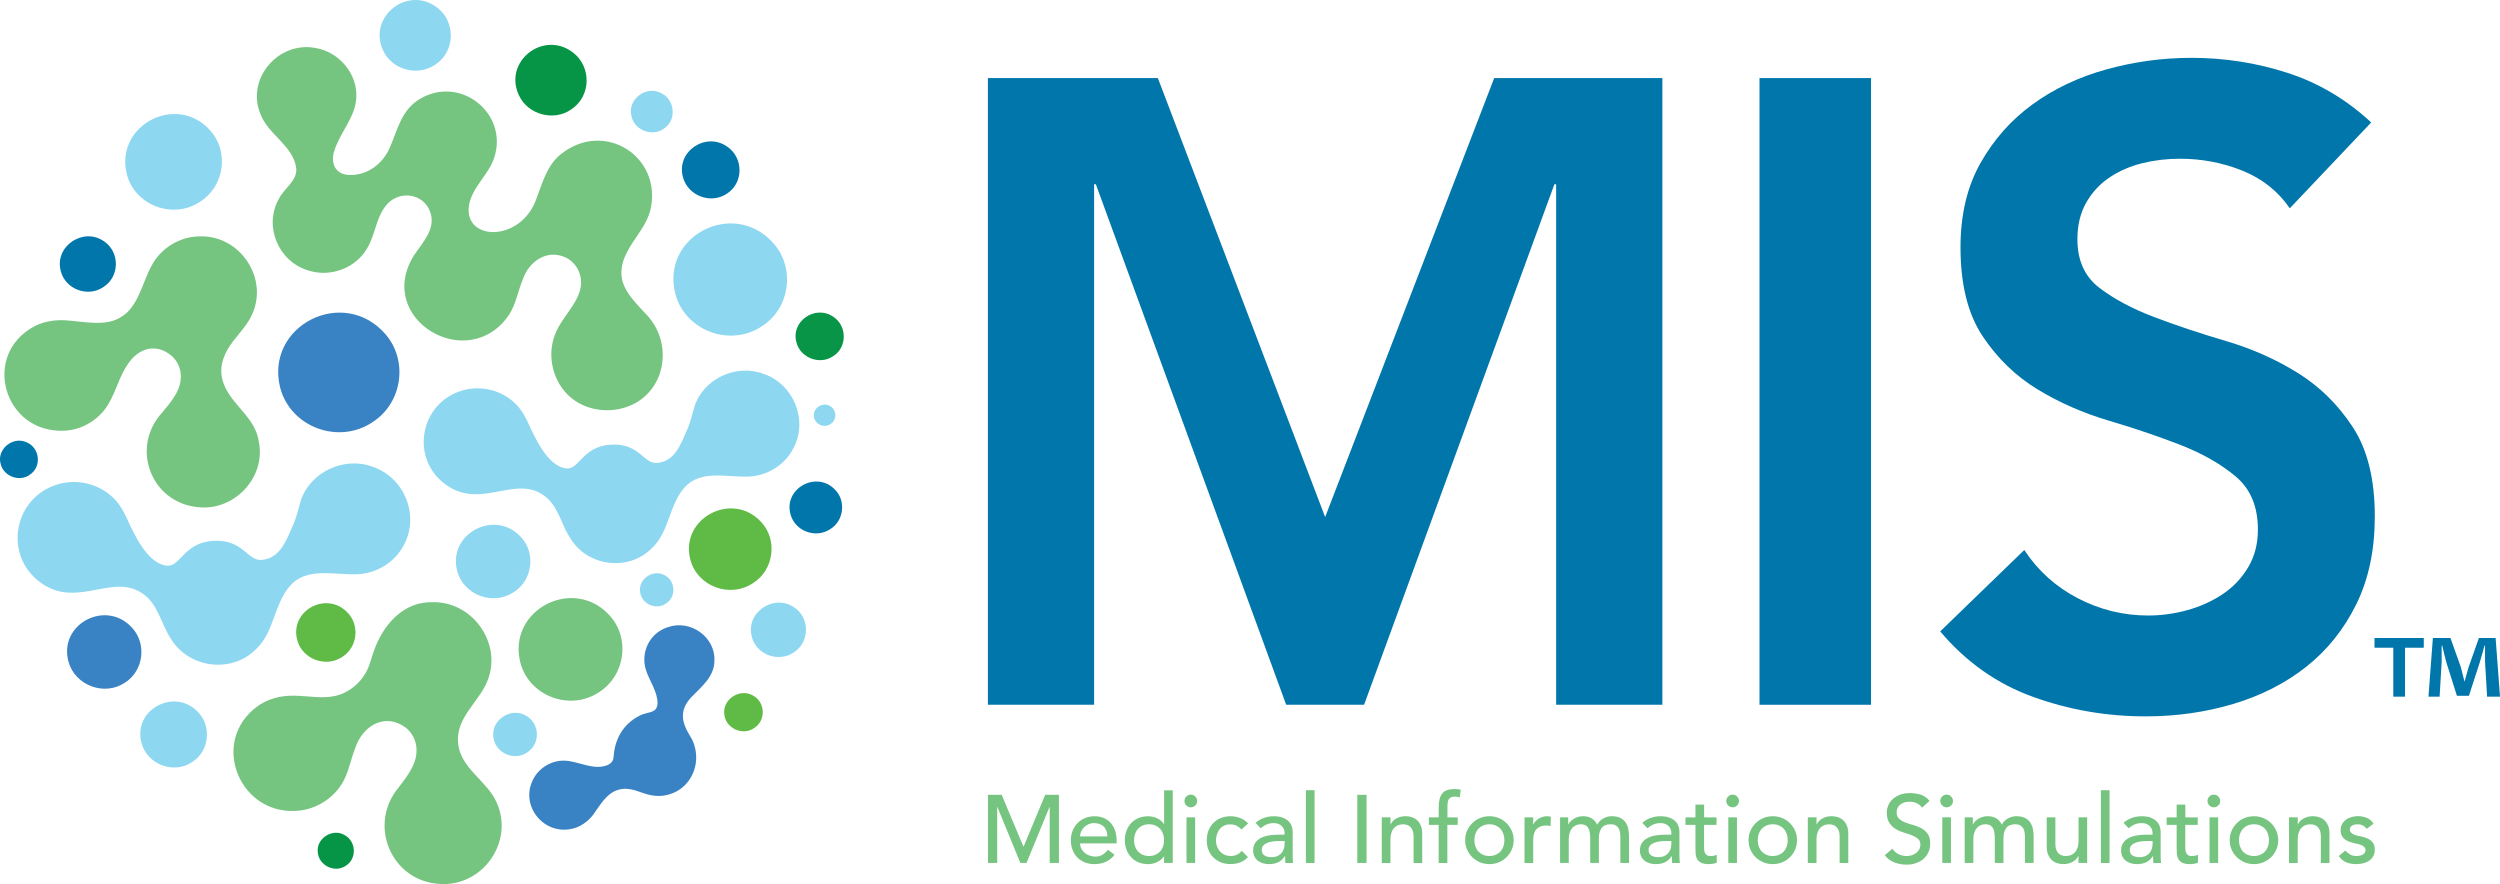<svg xmlns="http://www.w3.org/2000/svg" id="Layer_2" data-name="Layer 2" viewBox="0 0 852.7 301.54"><defs><style> .cls-1 { fill: #3982c4; } .cls-2 { fill: #069547; } .cls-3 { fill: #8dd7f1; } .cls-4 { fill: #75c480; } .cls-5 { fill: #0076ab; } .cls-6 { fill: #5fbb46; } .cls-7 { fill: #089547; } </style></defs><g id="Layer_1-2" data-name="Layer 1"><g><g><g><path class="cls-1" d="M127.03,144.01c-11.62,7.77-28,1.64-31.48-11.83-5.21-21.16,21.54-34.65,35.86-18.27,7.91,9.03,5.85,23.52-4.3,30.04l-.09.06Z"></path><path class="cls-3" d="M137.72,185.95c5.48-10.02.29-23.02-10.54-26.72-9.81-3.73-21.56,1.84-24.65,11.73-.9,2.95-1.3,5.46-2.8,8.63-2.33,5.47-4.46,10.79-10.39,11.38-5.02.5-6.26-7.07-16.55-6.5s-11.26,9.26-16.21,8.45c-4.95-.81-8.59-6.62-10.82-10.98-2.07-3.72-3.2-7.71-6.04-10.98-4.82-5.59-12.68-7.83-19.71-5.85-15.43,4.29-19.1,24.41-6.03,33.7,12.9,9.29,25.54-4.68,36.1,4.78,4.11,3.78,5.24,9.96,8.31,14.46,6.25,10.02,20.91,11.73,29.14,3.16,5.97-5.7,6.02-15.34,11.4-21.39,5.7-6.54,15.05-3.64,22.89-3.96,6.56-.25,12.79-4,15.84-9.81l.05-.1Z"></path><path class="cls-3" d="M270.52,153.07c5.25-9.59.27-22.03-10.09-25.56-9.38-3.56-20.63,1.76-23.58,11.22-.86,2.82-1.25,5.22-2.67,8.26-2.23,5.24-4.27,10.33-9.94,10.89-4.8.48-5.99-6.77-15.83-6.22-10,.56-10.77,8.86-15.51,8.08-4.74-.78-8.22-6.33-10.35-10.51-1.98-3.56-3.06-7.38-5.78-10.51-4.61-5.35-12.13-7.49-18.85-5.6-14.76,4.1-18.28,23.36-5.77,32.24,12.35,8.89,24.43-4.48,34.54,4.58,3.94,3.62,5.01,9.53,7.95,13.83,5.98,9.59,20,11.22,27.88,3.02,5.71-5.46,5.76-14.68,10.9-20.46,5.46-6.26,14.4-3.49,21.9-3.79,6.27-.24,12.23-3.83,15.15-9.39l.05-.1Z"></path><path class="cls-4" d="M55.37,140.66c-10.92,11.72-4.12,30.73,12.11,32.32,12.33,1.4,23.17-10,20.84-22.11-1.08-8.06-8.12-11.88-11.43-18.56-2.1-4.36-1.85-8.6.73-13.1,2.15-3.84,6.24-7.44,8.1-11.42,6.26-12.5-3.72-27.79-17.83-27.16-6.72.11-12.97,4.02-16.11,9.86-3.13,5.49-4.55,14.15-10.4,17.56-5.08,3.52-13.2,1.57-19.03,1.19-3.55-.19-7.18.34-10.37,1.92-18.53,9.61-10.79,36.68,9.95,35.75,6.4-.28,12.43-4.13,15.4-9.74,2.34-4.07,3.47-8.99,6.26-12.95,3.48-5.39,9.56-7.31,14.8-2.97,2.47,2.04,3.64,5.3,3.22,8.43-.43,4.04-3.47,7.65-6.17,10.89l-.07.09Z"></path><path class="cls-4" d="M204.36,236.06c-9.88,6.64-23.88,1.42-26.87-10.05-4.6-18.04,18.31-29.84,30.62-15.88,6.87,7.74,5.07,20.25-3.65,25.86l-.1.06Z"></path><path class="cls-1" d="M42.64,232.82c-7,4.75-17.04.99-19.27-7.1-3.54-12.75,12.61-21.4,21.57-11.72,5.17,5.42,4.12,14.69-2.21,18.76l-.09.06Z"></path><path class="cls-3" d="M175.23,201.96c-7.07,4.74-17.06,1.03-19.27-7.14-3.41-12.74,12.8-21.36,21.71-11.66,5.15,5.45,3.99,14.7-2.35,18.74l-.09.06Z"></path><path class="cls-6" d="M116.74,224.05c-5.55,3.76-13.51.84-15.31-5.57-2.88-10.1,9.91-17.14,17.12-9.53,4.21,4.31,3.38,11.79-1.72,15.05l-.09.06Z"></path><path class="cls-2" d="M194.72,37.4c-5.92,4.08-14.71,1.65-17.7-4.85-5.48-11.47,8.25-22.35,18.34-14.7,6.49,4.89,6.3,15.01-.55,19.49l-.09.06Z"></path><path class="cls-3" d="M148.35,22.11c-5.99,4.09-14.74,1.64-17.7-4.95-5.3-11.43,8.41-22.23,18.43-14.6,6.47,4.86,6.21,15.07-.63,19.49l-.09.06Z"></path><path class="cls-6" d="M257.19,248.36c-4.02,2.71-9.74,0-10.16-4.8-.6-5.11,5.37-8.91,9.8-6.33,4.24,2.27,4.5,8.48.44,11.07l-.08.05Z"></path><path class="cls-3" d="M179.75,256.67c-4.55,3.07-11.03,0-11.5-5.43-.68-5.78,6.08-10.09,11.09-7.17,4.8,2.57,5.09,9.6.5,12.54l-.09.06Z"></path><path class="cls-3" d="M283.25,144.65c-2.24,1.51-5.42,0-5.65-2.67-.33-2.84,2.99-4.95,5.45-3.52,2.36,1.26,2.5,4.72.24,6.16l-.05.03Z"></path><path class="cls-3" d="M227.1,205.89c-3.48,2.35-8.44,0-8.8-4.16-.52-4.43,4.65-7.72,8.49-5.48,3.67,1.97,3.9,7.35.38,9.59l-.07.05Z"></path><path class="cls-3" d="M270.66,222.57c-5.14,3.49-12.63.73-14.19-5.26-2.39-8.46,7.74-15.16,14.72-9.92,5.14,3.69,4.91,11.71-.43,15.12l-.09.06Z"></path><path class="cls-2" d="M117.95,295.3c-3.74,2.57-9.19-.08-9.56-4.55-.62-4.81,5.1-8.42,9.22-5.88,3.88,2.13,4.17,7.97.42,10.37l-.09.06Z"></path><path class="cls-7" d="M284.15,121.5c-4.47,3.05-11.01.65-12.45-4.53-2.22-7.35,6.49-13.28,12.66-8.83,4.59,3.1,4.6,10.3-.11,13.3l-.09.06Z"></path><path class="cls-5" d="M247.91,66.06c-5.44,3.69-13.27.72-14.95-5.59-2.5-8.77,7.86-15.74,15.22-10.35,5.43,3.8,5.45,12.25-.18,15.88l-.09.06Z"></path><path class="cls-5" d="M10.05,162.01c-3.49,2.41-8.73.46-9.79-3.63-1.54-4.99,3.94-9.62,8.66-7.59,4.68,1.82,5.46,8.41,1.21,11.15l-.09.06Z"></path><path class="cls-3" d="M65.56,259.91c-6.31,4.28-15.35.83-17.29-6.48-3.12-11.29,11.26-19.08,19.26-10.55,4.74,4.8,3.85,13.32-1.87,16.96l-.11.07Z"></path><path class="cls-5" d="M283.21,180.46c-4.94,3.33-12.02.73-13.57-4.99-2.49-8.91,8.94-15.13,15.24-8.38,3.72,3.79,2.92,10.48-1.58,13.31l-.08.05Z"></path><path class="cls-3" d="M226.29,43.98c-3.86,2.68-9.66.48-10.83-4.03-1.72-5.49,4.2-10.65,9.46-8.46,5.22,1.98,6.21,9.35,1.47,12.43l-.09.06Z"></path><path class="cls-3" d="M68.27,68.79c-9.21,6.18-22.29,1.32-25.02-9.4-4.16-16.67,16.98-27.76,28.46-14.88,6.48,7.21,4.84,18.96-3.35,24.21l-.1.06Z"></path><path class="cls-5" d="M35.22,97.94c-5.29,3.56-12.89.74-14.48-5.42-2.36-8.56,7.86-15.32,14.94-10.07,5.27,3.74,5.09,11.94-.37,15.42l-.1.06Z"></path><path class="cls-6" d="M256.84,198.89c-7.84,5.25-18.91,1.16-21.35-7.9-3.78-14.17,14.26-23.74,24.14-12.93,5.68,6.07,4.33,16.29-2.69,20.76l-.1.06Z"></path><path class="cls-4" d="M136.08,268.45c-10.76,12.64-2.82,32.2,14.06,33.06,14.61.86,25.26-14.49,19.28-27.73-3.16-7.43-12.54-11.77-13.17-20.42-.89-8.87,7.72-14.27,10.3-21.91,4.44-12.41-5.54-26.39-19.05-26.05-9.28-.22-15.88,6.66-19.28,14.8-.96,2.22-1.5,4.55-2.33,6.79-1.35,3.75-4.12,6.97-7.65,8.9-6.85,3.87-14.59.48-21.98,1.66-2.98.44-5.83,1.54-8.3,3.24-16.98,12.22-5.96,38.38,14.67,35.63,6.46-.9,12.43-5.19,15.07-11.16,1.46-3.16,2.09-6.61,3.4-9.95,2.46-7.69,10.13-12.41,17.28-7.14,2.62,2.04,3.97,5.4,3.66,8.67-.29,4.2-3.25,8.06-5.9,11.53l-.07.09Z"></path><path class="cls-4" d="M219.86,106.62c-3.96-4.27-8.63-8.78-7.83-14.94.58-5.47,4.68-9.91,7.4-14.5,1.03-1.74,1.89-3.57,2.41-5.52,4.23-18.19-15.64-30.92-30.5-19.1-4.74,3.74-6.3,9.75-8.35,15.14-5.22,15.06-24.88,14.67-23.04,2.37,1.08-6.25,6.7-10.46,8.6-16.22,5-15.17-11.57-28.37-25.37-20.08-6.27,3.73-7.55,10.43-10.2,16.54-2.38,5.55-7.68,9.59-13.82,9.37-4.76-.11-6.53-4-5.13-8.24,1.86-6.19,7.22-11.46,7.5-18.14.5-8.09-5.93-15.63-13.9-16.93-12.73-2.43-23.81,10.57-18.77,22.57,2.6,6.98,11.28,10.81,12.2,18.56.31,4.23-4.19,6.75-5.95,10.35-5.26,9.31-.13,21.44,10.13,24.43,7.52,2.38,16.05-.81,19.99-7.59,2.65-4.38,2.96-9.85,5.99-14.02,4.12-6.03,13.47-5.13,15.65,2.03,1.67,5.55-2.69,9.97-5.6,14.29-13.83,21.86,18.7,41.09,32.54,20.1,2.29-3.75,2.89-7.95,4.57-11.94,2.02-5.83,7.91-10.05,14.03-7.55,4.23,1.64,6.59,6.49,5.55,10.83-1.1,5.3-5.97,9.54-8.23,14.67-3.27,7-1.67,15.91,3.79,21.4,4.76,4.89,12.32,6.5,18.85,4.72,14.72-3.92,18.06-22.27,7.56-32.5l-.08-.08Z"></path><path class="cls-3" d="M259.97,111.2c9.58-6.17,11.34-19.9,3.75-28.31-13.56-15.19-38.44-2.38-33.37,17.36,3.3,12.54,18.7,18.3,29.52,11.02l.1-.06Z"></path><path class="cls-1" d="M235.77,237.83c3.42-3.57,7.82-6.96,7.9-12.32.5-8.11-8.14-14.37-15.89-11.58l-.1.03c-6.06,1.92-9.29,8.52-7.36,14.57,1.16,3.65,4.04,7.5,3.95,11.44-.02.97-.44,1.99-1.29,2.46-1.31.74-3.06.8-4.48,1.49-1.69.82-3.26,1.9-4.58,3.23-2.76,2.78-4.26,6.51-4.58,10.39-.05.59-.08,1.21-.31,1.75-.35.82-1.12,1.4-1.95,1.72-4.75,1.8-9.61-1.33-14.35-1.56-4.55-.22-9,2.48-10.95,6.51-4.39,8.65,3.34,18.71,13.01,16.79,3.05-.54,5.87-2.6,7.61-4.97,2.17-3,4.31-6.99,8.15-8.29,2.73-1.02,5.72-.13,8.38.86,2.45.89,5.06,1.42,7.65.98,9.72-1.56,13.78-12.58,8.67-20.49-2.89-4.73-3.49-8.7.53-13.02Z"></path></g><g><g><path class="cls-4" d="M336.96,271.1h4.69l7.39,17.59h.13l7.32-17.59h4.69v23.23h-3.15v-19.1h-.06l-7.85,19.1h-2.1l-7.84-19.1h-.06v19.1h-3.15v-23.23Z"></path><path class="cls-4" d="M368.39,287.64c0,.68.15,1.3.45,1.85.29.56.68,1.03,1.16,1.43.48.39,1.04.7,1.67.92s1.29.33,1.97.33c.92,0,1.72-.21,2.4-.64s1.3-.99,1.87-1.69l2.23,1.71c-1.64,2.12-3.94,3.18-6.89,3.18-1.23,0-2.34-.21-3.33-.62-.99-.42-1.83-.99-2.53-1.72s-1.22-1.6-1.59-2.59c-.37-1-.56-2.07-.56-3.23s.21-2.24.61-3.23c.41-.99.96-1.86,1.67-2.59s1.56-1.31,2.54-1.72c.99-.41,2.05-.62,3.22-.62,1.38,0,2.54.24,3.49.72s1.74,1.11,2.34,1.89c.61.78,1.06,1.65,1.33,2.63.28.98.41,1.96.41,2.97v1.05h-12.47ZM377.71,285.28c-.02-.66-.13-1.26-.31-1.81-.19-.55-.47-1.02-.84-1.43-.37-.4-.83-.72-1.4-.95-.56-.23-1.21-.35-1.95-.35s-1.38.14-1.99.41c-.6.27-1.1.63-1.52,1.07-.41.44-.74.93-.97,1.46-.23.54-.34,1.07-.34,1.59h9.32Z"></path><path class="cls-4" d="M400,294.34h-2.95v-2.23h-.07c-.57.83-1.35,1.48-2.34,1.94-.99.46-2.02.69-3.07.69-1.2,0-2.29-.21-3.26-.62-.98-.42-1.81-.99-2.5-1.74-.68-.74-1.21-1.61-1.59-2.59-.37-.99-.56-2.06-.56-3.22s.18-2.24.56-3.23.9-1.86,1.59-2.59c.69-.73,1.52-1.31,2.5-1.72.97-.41,2.06-.62,3.26-.62,1.12,0,2.16.24,3.15.71.98.47,1.74,1.11,2.26,1.92h.07v-11.48h2.95v24.81ZM391.92,291.97c.79,0,1.5-.14,2.13-.41.63-.27,1.17-.64,1.61-1.11s.78-1.04,1.02-1.71c.24-.67.36-1.39.36-2.18s-.12-1.51-.36-2.18c-.25-.67-.58-1.24-1.02-1.71-.44-.47-.98-.84-1.61-1.12s-1.34-.41-2.13-.41-1.5.14-2.13.41c-.64.27-1.17.65-1.61,1.12-.44.47-.78,1.04-1.02,1.71-.24.67-.36,1.4-.36,2.18s.12,1.51.36,2.18c.25.67.58,1.24,1.02,1.71s.97.84,1.61,1.11c.63.27,1.34.41,2.13.41Z"></path><path class="cls-4" d="M404,273.2c0-.59.21-1.1.64-1.53s.94-.64,1.53-.64,1.1.21,1.52.64.64.94.64,1.53-.21,1.1-.64,1.52-.94.64-1.52.64-1.1-.22-1.53-.64-.64-.93-.64-1.52ZM404.69,278.78h2.95v15.56h-2.95v-15.56Z"></path><path class="cls-4" d="M423.47,282.92c-.55-.57-1.12-1-1.72-1.3-.6-.29-1.32-.44-2.15-.44s-1.51.15-2.11.44c-.61.3-1.1.7-1.51,1.21-.41.52-.71,1.1-.92,1.77-.21.67-.32,1.36-.32,2.08s.12,1.41.36,2.05c.25.65.58,1.21,1.02,1.69s.96.86,1.58,1.13c.61.27,1.3.41,2.07.41.83,0,1.54-.15,2.13-.44.59-.29,1.14-.73,1.64-1.3l2.1,2.1c-.76.85-1.65,1.47-2.67,1.84-1.01.37-2.09.56-3.23.56-1.21,0-2.31-.2-3.3-.59s-1.85-.95-2.58-1.66-1.28-1.56-1.67-2.56c-.39-.99-.59-2.09-.59-3.3s.19-2.31.59-3.31c.39-1.01.95-1.87,1.66-2.59.71-.72,1.56-1.29,2.56-1.69.99-.41,2.11-.61,3.33-.61,1.14,0,2.22.2,3.26.61,1.04.4,1.94,1.02,2.71,1.85l-2.23,2.03Z"></path><path class="cls-4" d="M428.23,280.69c.83-.77,1.79-1.34,2.89-1.72,1.09-.38,2.18-.57,3.28-.57s2.12.15,2.94.43,1.49.67,2.02,1.15c.52.48.91,1.03,1.16,1.66s.38,1.28.38,1.95v7.94c0,.55.01,1.05.03,1.51.02.46.05.89.1,1.31h-2.62c-.06-.79-.1-1.58-.1-2.36h-.06c-.65,1.01-1.43,1.72-2.33,2.13-.9.41-1.94.62-3.12.62-.72,0-1.41-.1-2.07-.3-.66-.19-1.23-.49-1.72-.88s-.88-.88-1.16-1.46c-.28-.58-.43-1.25-.43-2.02,0-1.01.22-1.85.67-2.53.45-.68,1.06-1.23,1.83-1.66.78-.43,1.69-.73,2.73-.92,1.04-.19,2.15-.28,3.33-.28h2.16v-.66c0-.39-.08-.79-.23-1.18-.16-.39-.39-.75-.69-1.07-.31-.32-.69-.57-1.15-.76-.46-.18-1.01-.28-1.64-.28-.57,0-1.07.05-1.49.16-.43.11-.81.25-1.17.41-.35.16-.67.36-.95.57s-.56.43-.82.62l-1.77-1.84ZM436.56,286.85c-.7,0-1.41.04-2.15.12-.73.08-1.4.22-2,.44-.6.22-1.09.52-1.47.92s-.57.9-.57,1.51c0,.9.3,1.54.9,1.93.6.39,1.41.59,2.44.59.81,0,1.5-.14,2.07-.41.57-.27,1.03-.63,1.38-1.07.35-.44.6-.92.76-1.46.15-.54.23-1.07.23-1.59v-.99h-1.58Z"></path><path class="cls-4" d="M445.42,269.53h2.95v24.81h-2.95v-24.81Z"></path><path class="cls-4" d="M462.95,271.1h3.15v23.23h-3.15v-23.23Z"></path><path class="cls-4" d="M471.31,278.78h2.96v2.4h.06c.37-.83,1.01-1.51,1.94-2.02.92-.51,1.98-.77,3.18-.77.74,0,1.46.12,2.14.35.69.23,1.29.58,1.81,1.07.51.48.92,1.1,1.23,1.86.31.75.46,1.64.46,2.67v10.01h-2.95v-9.19c0-.72-.1-1.34-.3-1.85-.19-.52-.46-.93-.78-1.25-.33-.32-.71-.55-1.14-.69s-.87-.21-1.33-.21c-.61,0-1.18.1-1.71.29-.52.2-.98.51-1.38.94s-.7.97-.92,1.62c-.22.66-.33,1.43-.33,2.33v8.01h-2.96v-15.56Z"></path><path class="cls-4" d="M490.71,281.34h-3.35v-2.56h3.35v-3.48c0-2.08.4-3.63,1.2-4.64.79-1.02,2.17-1.52,4.11-1.52.33,0,.68,0,1.03.03.36.02.75.09,1.17.2l-.33,2.63c-.28-.11-.56-.19-.82-.23-.26-.05-.55-.07-.85-.07-.55,0-.99.08-1.31.25-.33.16-.59.4-.78.7s-.3.67-.36,1.1c-.05.43-.08.91-.08,1.46v3.58h3.51v2.56h-3.54v13h-2.96v-13Z"></path><path class="cls-4" d="M499.74,286.56c0-1.14.21-2.2.64-3.18s1.01-1.85,1.76-2.59c.74-.74,1.61-1.33,2.62-1.75,1.01-.43,2.09-.64,3.25-.64s2.24.21,3.25.64c1.01.43,1.88,1.01,2.62,1.75.75.75,1.33,1.61,1.76,2.59s.64,2.05.64,3.18-.21,2.2-.64,3.2c-.43,1-1.01,1.86-1.76,2.59-.74.73-1.61,1.31-2.62,1.74-1.01.43-2.09.64-3.25.64s-2.24-.21-3.25-.64c-1.01-.43-1.88-1.01-2.62-1.74-.75-.73-1.33-1.6-1.76-2.59-.43-.99-.64-2.06-.64-3.2ZM502.88,286.56c0,.79.12,1.51.36,2.18.25.67.58,1.24,1.02,1.71s.97.84,1.61,1.11c.63.27,1.34.41,2.13.41s1.5-.14,2.13-.41c.63-.27,1.17-.64,1.61-1.11s.78-1.04,1.02-1.71c.24-.67.36-1.39.36-2.18s-.12-1.51-.36-2.18c-.25-.67-.58-1.24-1.02-1.71-.44-.47-.98-.84-1.61-1.12s-1.34-.41-2.13-.41-1.5.14-2.13.41c-.64.27-1.17.65-1.61,1.12-.44.47-.78,1.04-1.02,1.71-.24.67-.36,1.4-.36,2.18Z"></path><path class="cls-4" d="M519.98,278.78h2.96v2.4h.06c.19-.41.46-.79.79-1.13s.69-.63,1.1-.87c.41-.24.85-.43,1.33-.57.48-.14.96-.21,1.44-.21s.92.07,1.32.2l-.14,3.18c-.24-.06-.48-.12-.72-.16-.25-.04-.48-.06-.72-.06-1.45,0-2.55.4-3.31,1.21-.77.81-1.15,2.07-1.15,3.78v7.81h-2.96v-15.56Z"></path><path class="cls-4" d="M532.12,278.78h2.76v2.43h.06c.07-.22.24-.49.51-.82.28-.33.63-.64,1.05-.93.43-.3.93-.55,1.51-.76.57-.21,1.21-.31,1.92-.31,1.16,0,2.13.24,2.92.72s1.43,1.2,1.94,2.17c.5-.96,1.21-1.69,2.13-2.17s1.85-.72,2.79-.72c1.2,0,2.19.2,2.95.59.77.39,1.37.91,1.81,1.56.43.65.74,1.38.9,2.2.17.82.25,1.67.25,2.54v9.06h-2.95v-8.67c0-.59-.04-1.16-.12-1.71s-.23-1.03-.47-1.44c-.25-.42-.58-.75-1.02-1s-1.01-.38-1.74-.38c-1.42,0-2.44.44-3.06,1.31-.61.88-.92,2-.92,3.38v8.5h-2.95v-8.14c0-.74-.04-1.42-.12-2.03s-.23-1.14-.46-1.59c-.23-.45-.56-.8-.99-1.05-.43-.25-1-.38-1.72-.38-.53,0-1.03.1-1.53.31-.49.21-.92.52-1.29.93-.37.42-.67.95-.88,1.59-.22.65-.33,1.4-.33,2.28v8.07h-2.96v-15.56Z"></path><path class="cls-4" d="M560.15,280.69c.83-.77,1.79-1.34,2.89-1.72,1.09-.38,2.18-.57,3.28-.57s2.12.15,2.94.43,1.49.67,2.02,1.15c.52.48.91,1.03,1.16,1.66s.38,1.28.38,1.95v7.94c0,.55.01,1.05.03,1.51.02.46.05.89.1,1.31h-2.62c-.06-.79-.1-1.58-.1-2.36h-.06c-.65,1.01-1.43,1.72-2.33,2.13-.9.41-1.94.62-3.12.62-.72,0-1.41-.1-2.07-.3-.66-.19-1.23-.49-1.72-.88-.49-.39-.88-.88-1.16-1.46-.28-.58-.43-1.25-.43-2.02,0-1.01.22-1.85.67-2.53.45-.68,1.06-1.23,1.83-1.66.78-.43,1.69-.73,2.73-.92,1.04-.19,2.15-.28,3.33-.28h2.16v-.66c0-.39-.08-.79-.23-1.18-.16-.39-.39-.75-.69-1.07-.31-.32-.69-.57-1.15-.76-.46-.18-1.01-.28-1.64-.28-.57,0-1.07.05-1.49.16-.43.11-.81.25-1.17.41-.35.16-.67.36-.95.57s-.56.43-.82.62l-1.77-1.84ZM568.48,286.85c-.7,0-1.41.04-2.15.12-.73.08-1.4.22-2,.44-.6.22-1.09.52-1.47.92s-.57.9-.57,1.51c0,.9.3,1.54.9,1.93.6.39,1.41.59,2.44.59.81,0,1.5-.14,2.07-.41.57-.27,1.03-.63,1.38-1.07.35-.44.6-.92.76-1.46.15-.54.23-1.07.23-1.59v-.99h-1.58Z"></path><path class="cls-4" d="M585.45,281.34h-4.23v7.06c0,.44,0,.87.03,1.3.02.43.1.81.25,1.15s.36.61.65.82c.3.21.73.31,1.3.31.35,0,.71-.03,1.09-.1.37-.06.71-.19,1.01-.36v2.69c-.35.2-.8.34-1.36.41-.56.08-.99.12-1.29.12-1.14,0-2.02-.16-2.64-.47-.63-.32-1.09-.73-1.38-1.23-.29-.5-.47-1.07-.52-1.69s-.08-1.25-.08-1.89v-8.11h-3.41v-2.56h3.41v-4.36h2.96v4.36h4.23v2.56Z"></path><path class="cls-4" d="M588.8,273.2c0-.59.21-1.1.64-1.53s.94-.64,1.53-.64,1.1.21,1.52.64.64.94.64,1.53-.21,1.1-.64,1.52-.94.64-1.52.64-1.1-.22-1.53-.64-.64-.93-.64-1.52ZM589.49,278.78h2.95v15.56h-2.95v-15.56Z"></path><path class="cls-4" d="M596.39,286.56c0-1.14.21-2.2.64-3.18s1.01-1.85,1.76-2.59c.74-.74,1.61-1.33,2.62-1.75,1.01-.43,2.09-.64,3.25-.64s2.24.21,3.25.64c1.01.43,1.88,1.01,2.62,1.75.75.75,1.33,1.61,1.76,2.59s.64,2.05.64,3.18-.21,2.2-.64,3.2c-.43,1-1.01,1.86-1.76,2.59-.74.73-1.61,1.31-2.62,1.74s-2.09.64-3.25.64-2.24-.21-3.25-.64c-1.01-.43-1.88-1.01-2.62-1.74-.75-.73-1.33-1.6-1.76-2.59-.43-.99-.64-2.06-.64-3.2ZM599.53,286.56c0,.79.12,1.51.36,2.18.25.67.58,1.24,1.02,1.71s.97.84,1.61,1.11c.63.27,1.34.41,2.13.41s1.5-.14,2.13-.41c.63-.27,1.17-.64,1.61-1.11s.78-1.04,1.02-1.71c.24-.67.36-1.39.36-2.18s-.12-1.51-.36-2.18c-.25-.67-.58-1.24-1.02-1.71-.44-.47-.98-.84-1.61-1.12s-1.34-.41-2.13-.41-1.5.14-2.13.41c-.64.27-1.17.65-1.61,1.12-.44.47-.78,1.04-1.02,1.71-.24.67-.36,1.4-.36,2.18Z"></path><path class="cls-4" d="M616.63,278.78h2.96v2.4h.06c.37-.83,1.01-1.51,1.94-2.02.92-.51,1.98-.77,3.18-.77.74,0,1.46.12,2.14.35.69.23,1.29.58,1.81,1.07.51.48.92,1.1,1.23,1.86.31.75.46,1.64.46,2.67v10.01h-2.95v-9.19c0-.72-.1-1.34-.3-1.85-.19-.52-.46-.93-.78-1.25-.33-.32-.71-.55-1.14-.69s-.87-.21-1.33-.21c-.61,0-1.18.1-1.71.29-.52.2-.98.51-1.38.94s-.7.97-.92,1.62c-.22.66-.33,1.43-.33,2.33v8.01h-2.96v-15.56Z"></path><path class="cls-4" d="M645.45,289.48c.57.85,1.3,1.48,2.18,1.89.88.41,1.8.61,2.74.61.52,0,1.06-.08,1.61-.25s1.05-.41,1.49-.74c.45-.33.81-.73,1.1-1.21.28-.48.43-1.04.43-1.68,0-.89-.28-1.58-.86-2.05-.57-.47-1.27-.86-2.11-1.18-.85-.32-1.76-.62-2.76-.92-.99-.3-1.91-.71-2.76-1.23-.84-.53-1.54-1.23-2.12-2.12-.57-.88-.85-2.08-.85-3.59,0-.68.15-1.4.45-2.17s.76-1.47,1.4-2.1c.63-.64,1.45-1.17,2.44-1.59,1-.43,2.2-.64,3.6-.64,1.27,0,2.48.17,3.64.52,1.16.35,2.18,1.06,3.05,2.13l-2.56,2.33c-.39-.61-.95-1.1-1.67-1.48-.72-.37-1.54-.56-2.46-.56s-1.6.12-2.18.35-1.05.52-1.4.88-.59.75-.74,1.17-.21.8-.21,1.15c0,.98.28,1.74.85,2.26.57.52,1.27.95,2.11,1.28.85.33,1.76.62,2.76.88.99.26,1.92.63,2.76,1.1.84.47,1.55,1.1,2.12,1.9.57.8.85,1.9.85,3.3,0,1.12-.21,2.13-.64,3.02-.43.9-1,1.65-1.72,2.27-.72.61-1.58,1.08-2.56,1.41-.99.33-2.03.49-3.15.49-1.49,0-2.9-.26-4.23-.79-1.34-.53-2.4-1.33-3.18-2.43l2.59-2.23Z"></path><path class="cls-4" d="M661.79,273.2c0-.59.21-1.1.64-1.53s.94-.64,1.53-.64,1.1.21,1.52.64.64.94.64,1.53-.21,1.1-.64,1.52-.94.64-1.52.64-1.1-.22-1.53-.64-.64-.93-.64-1.52ZM662.48,278.78h2.95v15.56h-2.95v-15.56Z"></path><path class="cls-4" d="M670.12,278.78h2.76v2.43h.06c.07-.22.24-.49.51-.82.28-.33.63-.64,1.05-.93.43-.3.93-.55,1.51-.76.57-.21,1.21-.31,1.92-.31,1.16,0,2.13.24,2.92.72.79.48,1.43,1.2,1.94,2.17.5-.96,1.21-1.69,2.13-2.17s1.85-.72,2.79-.72c1.2,0,2.19.2,2.95.59.77.39,1.37.91,1.81,1.56.43.65.74,1.38.9,2.2.17.82.25,1.67.25,2.54v9.06h-2.95v-8.67c0-.59-.04-1.16-.12-1.71s-.23-1.03-.47-1.44c-.25-.42-.58-.75-1.02-1s-1.01-.38-1.74-.38c-1.42,0-2.44.44-3.06,1.31-.61.88-.92,2-.92,3.38v8.5h-2.95v-8.14c0-.74-.04-1.42-.12-2.03-.08-.61-.23-1.14-.46-1.59-.23-.45-.56-.8-.99-1.05-.43-.25-1-.38-1.72-.38-.53,0-1.03.1-1.53.31-.49.21-.92.52-1.29.93-.37.42-.67.95-.88,1.59-.22.65-.33,1.4-.33,2.28v8.07h-2.96v-15.56Z"></path><path class="cls-4" d="M711.87,294.34h-2.95v-2.4h-.06c-.37.83-1.01,1.51-1.94,2.02-.92.51-1.98.77-3.18.77-.76,0-1.49-.12-2.16-.35s-1.27-.58-1.79-1.07c-.51-.48-.92-1.1-1.23-1.85-.31-.76-.47-1.65-.47-2.67v-10.01h2.96v9.19c0,.72.1,1.34.3,1.85.19.51.46.93.78,1.25.33.32.71.55,1.14.69s.87.21,1.33.21c.61,0,1.18-.1,1.71-.29.52-.2.98-.51,1.38-.94s.7-.97.92-1.62c.22-.66.33-1.43.33-2.33v-8.01h2.95v15.56Z"></path><path class="cls-4" d="M716.57,269.53h2.95v24.81h-2.95v-24.81Z"></path><path class="cls-4" d="M724.28,280.69c.83-.77,1.79-1.34,2.89-1.72,1.09-.38,2.18-.57,3.28-.57s2.12.15,2.94.43,1.49.67,2.02,1.15.91,1.03,1.16,1.66.38,1.28.38,1.95v7.94c0,.55.01,1.05.03,1.51.02.46.05.89.1,1.31h-2.62c-.06-.79-.1-1.58-.1-2.36h-.06c-.65,1.01-1.43,1.72-2.33,2.13-.9.41-1.94.62-3.12.62-.72,0-1.41-.1-2.07-.3-.66-.19-1.23-.49-1.72-.88s-.88-.88-1.16-1.46c-.28-.58-.43-1.25-.43-2.02,0-1.01.22-1.85.67-2.53.45-.68,1.06-1.23,1.83-1.66.78-.43,1.69-.73,2.73-.92,1.04-.19,2.15-.28,3.33-.28h2.16v-.66c0-.39-.08-.79-.23-1.18-.16-.39-.39-.75-.69-1.07-.31-.32-.69-.57-1.15-.76-.46-.18-1.01-.28-1.64-.28-.57,0-1.07.05-1.49.16-.43.11-.81.25-1.17.41-.35.16-.67.36-.95.57s-.56.43-.82.62l-1.77-1.84ZM732.61,286.85c-.7,0-1.41.04-2.15.12-.73.08-1.4.22-2,.44-.6.22-1.09.52-1.47.92-.38.39-.57.9-.57,1.51,0,.9.3,1.54.9,1.93.6.39,1.41.59,2.44.59.81,0,1.5-.14,2.07-.41.57-.27,1.03-.63,1.38-1.07.35-.44.6-.92.76-1.46.15-.54.23-1.07.23-1.59v-.99h-1.58Z"></path><path class="cls-4" d="M749.58,281.34h-4.23v7.06c0,.44,0,.87.03,1.3.02.43.1.81.25,1.15s.36.61.65.82c.3.21.73.31,1.3.31.35,0,.71-.03,1.09-.1.37-.06.71-.19,1.01-.36v2.69c-.35.2-.8.34-1.36.41-.56.08-.99.12-1.29.12-1.14,0-2.02-.16-2.64-.47-.63-.32-1.09-.73-1.38-1.23-.29-.5-.47-1.07-.52-1.69s-.08-1.25-.08-1.89v-8.11h-3.41v-2.56h3.41v-4.36h2.96v4.36h4.23v2.56Z"></path><path class="cls-4" d="M752.93,273.2c0-.59.21-1.1.64-1.53s.94-.64,1.53-.64,1.1.21,1.52.64.64.94.64,1.53-.21,1.1-.64,1.52-.94.64-1.52.64-1.1-.22-1.53-.64-.64-.93-.64-1.52ZM753.62,278.78h2.95v15.56h-2.95v-15.56Z"></path><path class="cls-4" d="M760.51,286.56c0-1.14.21-2.2.64-3.18.43-.99,1.01-1.85,1.76-2.59.74-.74,1.61-1.33,2.62-1.75,1.01-.43,2.09-.64,3.25-.64s2.24.21,3.25.64c1.01.43,1.88,1.01,2.62,1.75.75.75,1.33,1.61,1.76,2.59s.64,2.05.64,3.18-.21,2.2-.64,3.2c-.43,1-1.01,1.86-1.76,2.59-.74.73-1.61,1.31-2.62,1.74s-2.09.64-3.25.64-2.24-.21-3.25-.64c-1.01-.43-1.88-1.01-2.62-1.74-.75-.73-1.33-1.6-1.76-2.59-.43-.99-.64-2.06-.64-3.2ZM763.66,286.56c0,.79.12,1.51.36,2.18.25.67.58,1.24,1.02,1.71s.97.84,1.61,1.11c.63.27,1.34.41,2.13.41s1.5-.14,2.13-.41c.63-.27,1.17-.64,1.61-1.11s.78-1.04,1.02-1.71c.24-.67.36-1.39.36-2.18s-.12-1.51-.36-2.18c-.25-.67-.58-1.24-1.02-1.71-.44-.47-.98-.84-1.61-1.12-.63-.27-1.34-.41-2.13-.41s-1.5.14-2.13.41c-.64.27-1.17.65-1.61,1.12-.44.47-.78,1.04-1.02,1.71-.24.67-.36,1.4-.36,2.18Z"></path><path class="cls-4" d="M780.76,278.78h2.96v2.4h.06c.37-.83,1.01-1.51,1.94-2.02.92-.51,1.98-.77,3.18-.77.74,0,1.46.12,2.14.35.69.23,1.29.58,1.81,1.07.51.48.92,1.1,1.23,1.86.31.75.46,1.64.46,2.67v10.01h-2.95v-9.19c0-.72-.1-1.34-.3-1.85-.19-.52-.46-.93-.78-1.25-.33-.32-.71-.55-1.14-.69s-.87-.21-1.33-.21c-.61,0-1.18.1-1.71.29-.52.2-.98.51-1.38.94s-.7.97-.92,1.62c-.22.66-.33,1.43-.33,2.33v8.01h-2.96v-15.56Z"></path><path class="cls-4" d="M807.27,282.69c-.35-.44-.78-.8-1.3-1.1-.51-.29-1.14-.44-1.89-.44-.7,0-1.3.15-1.82.44-.52.3-.77.73-.77,1.3,0,.46.15.83.44,1.11.3.28.65.51,1.05.69.4.18.83.31,1.3.39.46.09.85.16,1.18.23.64.15,1.23.34,1.79.56.56.22,1.04.5,1.45.85.41.35.72.78.95,1.28.23.5.35,1.11.35,1.84,0,.88-.19,1.62-.56,2.25-.37.62-.85,1.13-1.44,1.52-.59.39-1.27.68-2.02.86-.76.17-1.51.26-2.28.26-1.29,0-2.42-.2-3.4-.59s-1.84-1.11-2.61-2.17l2.23-1.84c.48.48,1.01.91,1.61,1.28.59.37,1.31.56,2.16.56.37,0,.75-.04,1.13-.11.39-.08.72-.2,1.02-.36s.54-.37.72-.62c.18-.25.28-.54.28-.87,0-.44-.14-.8-.41-1.09-.27-.28-.6-.51-.98-.67s-.79-.29-1.21-.39c-.43-.1-.81-.18-1.13-.25-.64-.15-1.24-.33-1.81-.53s-1.07-.46-1.51-.79c-.43-.33-.79-.74-1.05-1.25-.26-.5-.39-1.13-.39-1.87,0-.81.17-1.51.51-2.12.34-.6.79-1.1,1.34-1.5s1.19-.69,1.91-.88c.71-.2,1.43-.3,2.14-.3,1.05,0,2.06.2,3.02.59s1.72,1.05,2.3,1.97l-2.3,1.74Z"></path></g><g><path class="cls-5" d="M336.96,26.63h57.96l57.06,149.74,57.66-149.74h57.36v213.75h-36.23V62.86h-.6l-64.91,177.52h-26.57l-64.91-177.52h-.6v177.52h-36.23V26.63Z"></path><path class="cls-5" d="M600.13,26.63h38.04v213.75h-38.04V26.63Z"></path><path class="cls-5" d="M781.01,71.05c-4.03-5.84-9.41-10.12-16.15-12.83-6.75-2.72-13.84-4.08-21.28-4.08-4.43,0-8.71.5-12.83,1.51-4.13,1.01-7.85,2.62-11.17,4.83-3.32,2.22-5.99,5.09-8,8.6-2.01,3.53-3.02,7.7-3.02,12.53,0,7.25,2.51,12.78,7.55,16.61,5.03,3.82,11.27,7.14,18.72,9.96,7.44,2.82,15.59,5.54,24.45,8.15,8.85,2.62,17,6.24,24.45,10.87,7.45,4.63,13.69,10.77,18.72,18.42,5.03,7.65,7.55,17.81,7.55,30.49,0,11.47-2.11,21.49-6.34,30.04-4.23,8.56-9.92,15.65-17.06,21.28-7.14,5.64-15.45,9.86-24.91,12.68-9.46,2.82-19.43,4.23-29.89,4.23-13.28,0-26.07-2.22-38.34-6.64-12.28-4.42-22.85-11.87-31.7-22.34l28.68-27.77c4.63,7.05,10.72,12.53,18.26,16.46,7.55,3.92,15.55,5.89,24,5.89,4.42,0,8.85-.6,13.28-1.81,4.42-1.21,8.45-3.02,12.08-5.44,3.62-2.41,6.54-5.48,8.75-9.21,2.21-3.72,3.32-8,3.32-12.83,0-7.85-2.52-13.89-7.55-18.11-5.03-4.23-11.27-7.8-18.72-10.72-7.45-2.91-15.6-5.68-24.45-8.3-8.86-2.61-17.01-6.19-24.45-10.72-7.45-4.53-13.69-10.57-18.72-18.12-5.03-7.55-7.55-17.66-7.55-30.34,0-11.07,2.26-20.63,6.79-28.68,4.53-8.05,10.46-14.74,17.81-20.08,7.34-5.33,15.75-9.31,25.21-11.92,9.46-2.61,19.12-3.93,28.98-3.93,11.27,0,22.19,1.71,32.76,5.13,10.57,3.42,20.08,9.06,28.53,16.91l-27.77,29.29Z"></path></g></g></g><path class="cls-5" d="M826.7,217.62v3.3h-6.4v16.7h-4v-16.7h-6.4v-3.3h16.8ZM848.3,237.62l-.7-11.8v-5.6h-.2c-.5,1.8-1.1,4.1-1.7,6l-3.6,11.1h-4.1l-3.6-11.4c-.4-1.5-1-3.9-1.4-5.7h-.2v5.6l-.7,11.8h-3.8l1.5-20h6l3.5,9.8c.4,1.5.8,3,1.3,5.1h0c.5-1.8,1-3.5,1.4-5l3.5-9.9h5.7l1.5,20h-4.4Z"></path></g></g></svg>